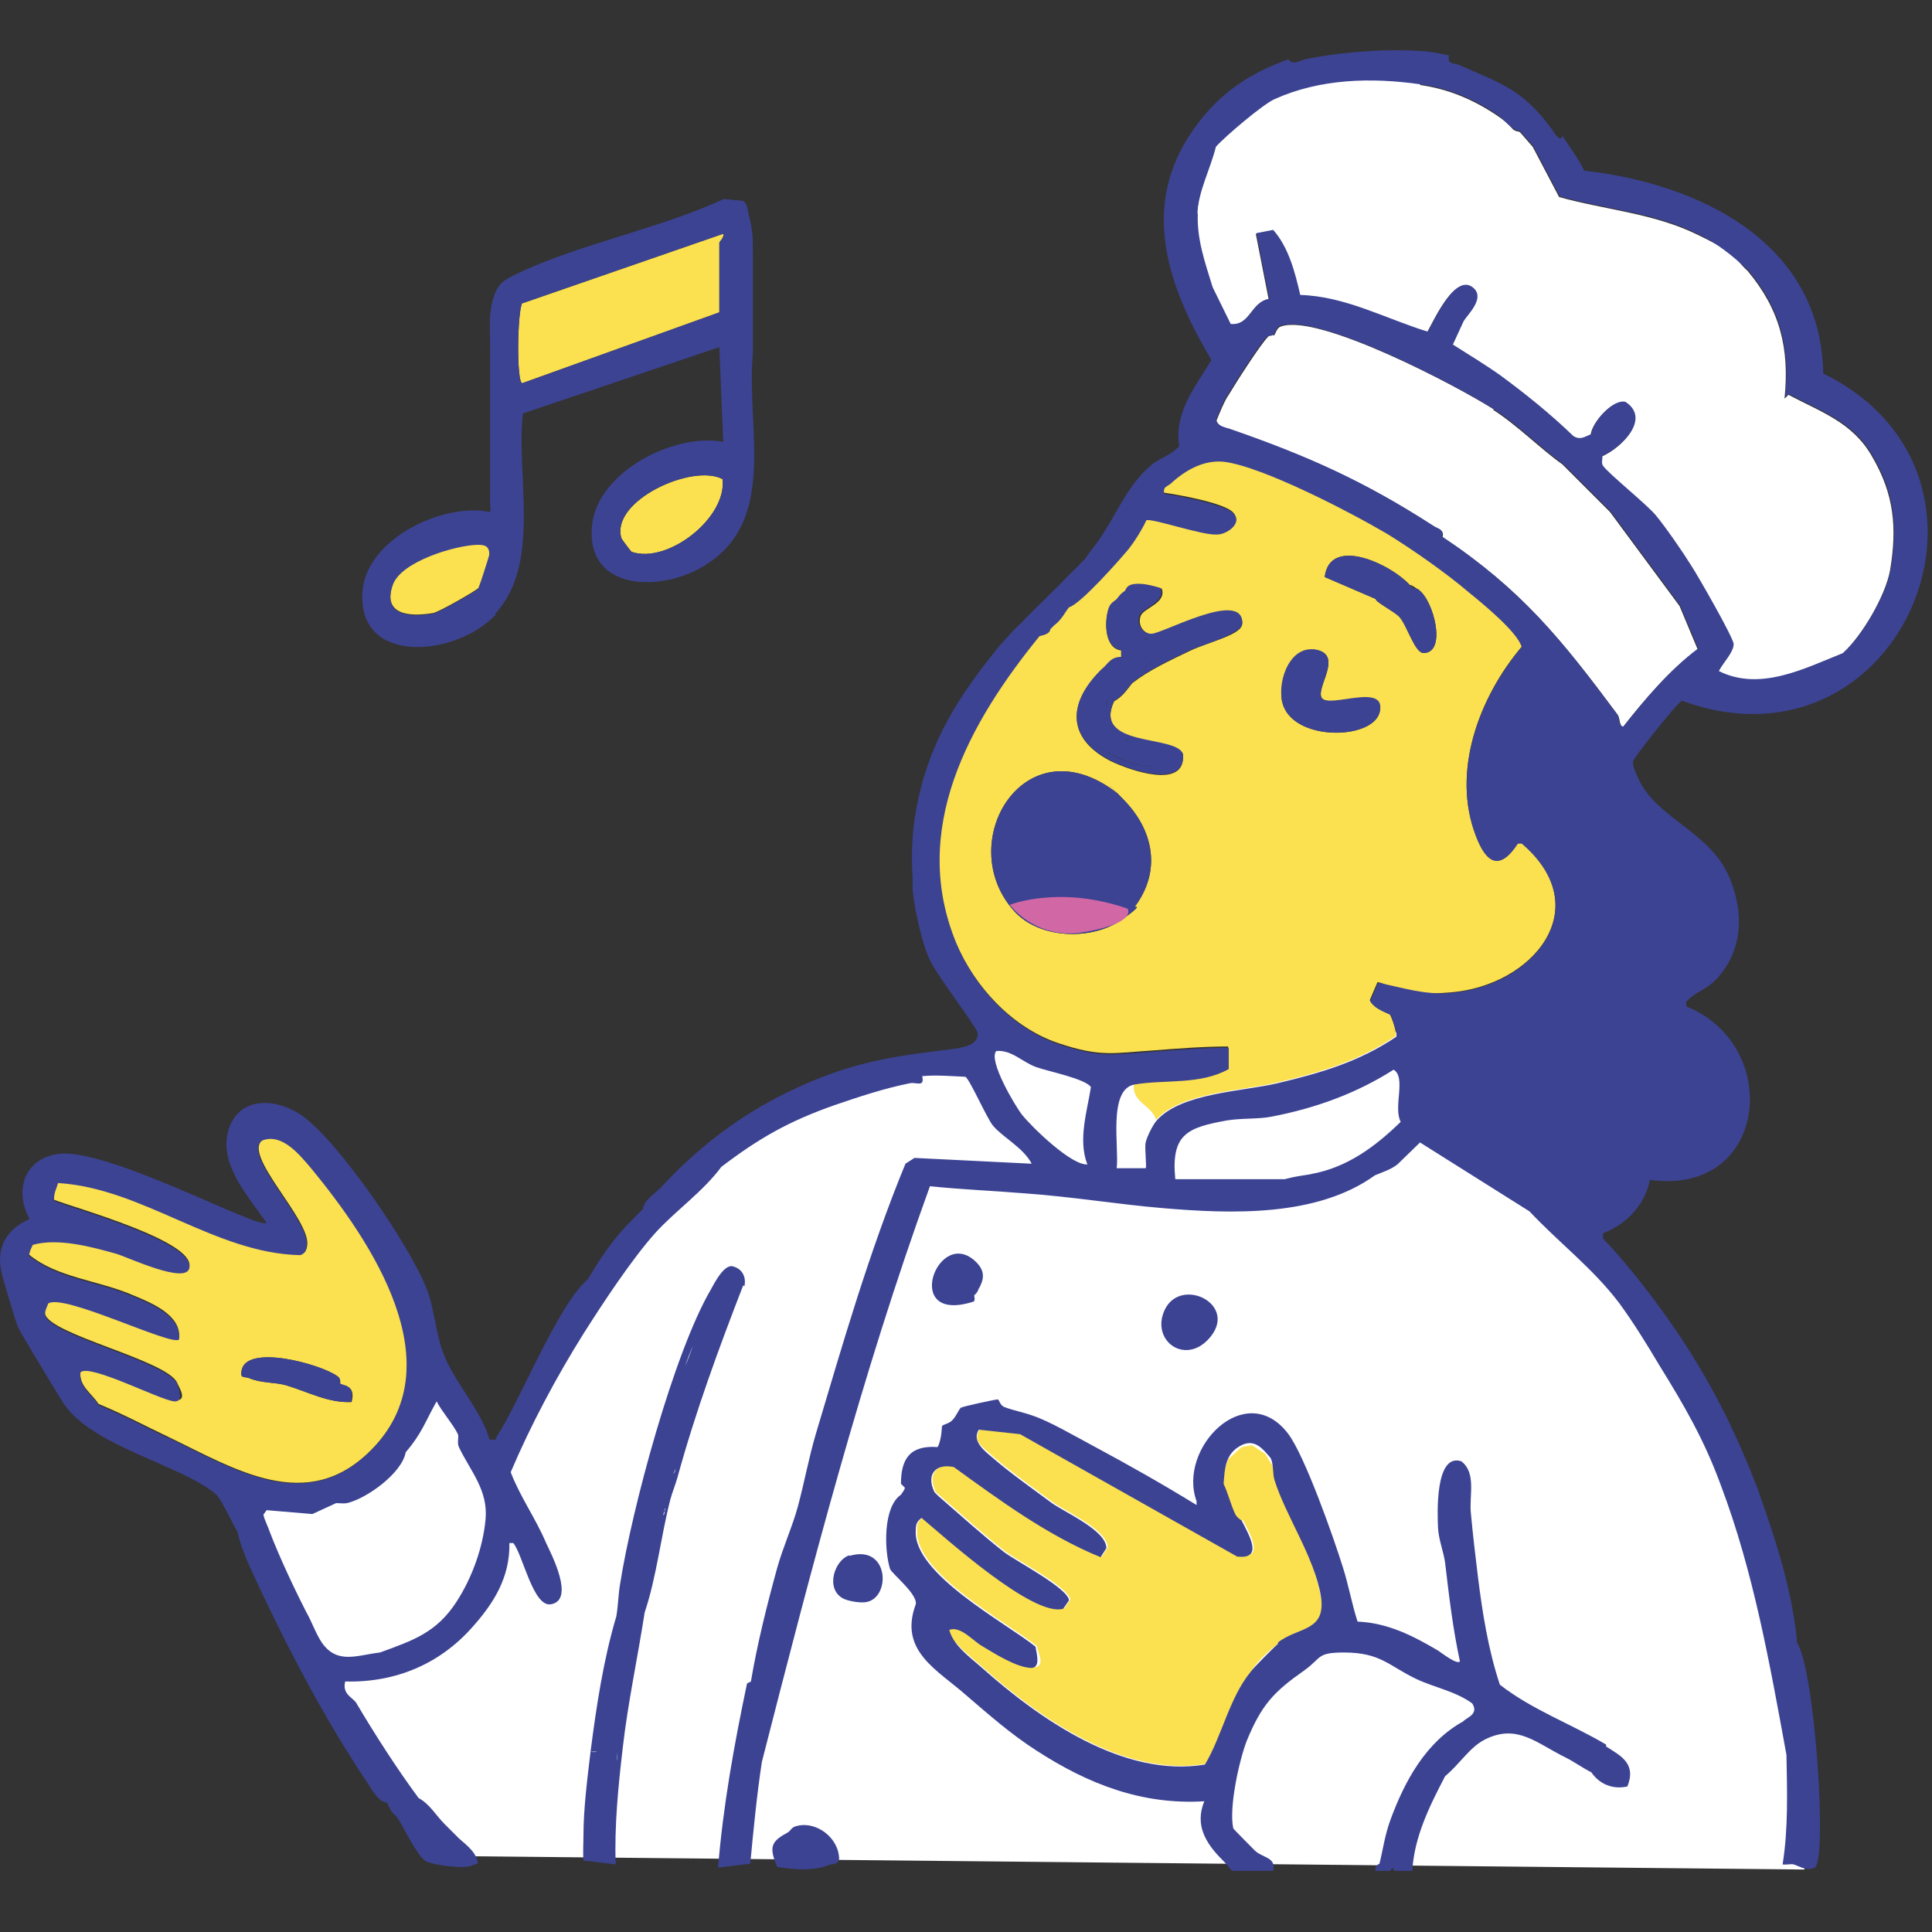 <?xml version="1.0" encoding="UTF-8"?>
<svg id="Lager_1" xmlns="http://www.w3.org/2000/svg" version="1.1" viewBox="0 0 300 300">
  <rect x="0" y="0" width="300" height="300" fill="#333333" stroke="none"/>
  <!-- Generator: Adobe Illustrator 29.3.1, SVG Export Plug-In . SVG Version: 2.1.0 Build 151)  -->
  <defs>
    <style>
      .st0 {
        fill: #d167a5;
      }

      .st1 {
        fill: #3c4393;
      }

      .st2 {
        fill: #fff;
      }

      .st3 {
        fill: #fbe050;
      }
    </style>
  </defs>
  <g>
    <polygon class="st2" points="69.2 288.2 56.5 270.9 37.4 236.1 41 232.4 52.5 230.7 63 222.2 67.7 214.5 77.3 228.7 91.3 203.6 110.9 178.4 125.8 170.9 142.9 165.5 152.7 163.2 154.9 160 171.7 166.6 183.5 165 221.4 159.6 246.5 193.8 261.8 212.8 271.9 235.2 277.7 257.4 280.2 278.3 280.2 290.3 69.2 288.2"/>
    <path class="st3" d="M81.1,47.1l31.2-10.8c.2.6-.6,1.2-.6,1.4v10.8l-30.6,11c-.9,0-.8-11,0-12.5Z"/>
    <path class="st3" d="M74.3,91.3c-.2.3-6.2,3.8-7.1,3.9-3.6.6-7.9.3-6.2-4.5,1.3-3.6,9.6-6.1,13.1-6.2s1.8.1,1.9,1.4-1.6,5.1-1.7,5.4Z"/>
    <path class="st3" d="M98.1,85.7c-.1,0-1.5-1.9-1.6-2.1-1.8-5.8,11-11.7,15.7-9.2.7,6-8.5,13.2-14.1,11.3Z"/>
    <g>
      <path class="st1" d="M140.6,230.7s-.6-.2-.6-.6l.6.6Z"/>
      <path class="st1" d="M216.5,290.1c-.2,0-.4,0-.6,0l.3-.6.3.6Z"/>
      <path class="st3" d="M215.4,82.8c3.9,2.4,9.2,6.1,12.7,9.1,2.1,1.7,7.6,6.2,8.2,8.5-6.6,7.8-11,19.4-7.1,29.4,1.6,4.2,3.7,5.4,6.5,1.1.2,0,.4,0,.6,0,11.8,10.1,1.7,22.2-11.1,23.2s-7.3-.8-11.3-1.6l-1.2,2.8c.5,1.3,2.9,2,3.1,2.2s1.2,2.9.9,3.4c-5.8,3.9-11.7,5.6-18.4,7.2-5.5,1.3-15,1.5-18.8,5.8-.6-2.3-3.9-2.7-3.4-5.7,4.6-.8,10.2.1,14.6-2.4v-3.3c-3.8,0-7.7.3-11.5.6-6.3.4-8.2,1.1-14.8-1.1-7.2-2.4-13.1-8.8-16-15.7-7.3-17.7,2-34.3,12.9-47.7.1-.1,1.6-.2,1.7-1.1.2-.2.4-.4.6-.6,1.2-.9,1.7-2.1,2.3-2.8,1.8-.5,7.8-7.3,9.3-9.1s2-2.9,2.7-4.4c.8-.4,8.8,2.4,11,2.2s3.9-1.7,2.6-3.2-8.6-2.8-10.8-3.1c-.3-1.2.5-1.1,1.1-1.7,2.2-2,5-3.6,8.1-3.3,6,.7,19.8,7.9,25.4,11.2ZM219.3,91.3c-2.6-3.4-12.8-8.4-13.6-1.7l7.9,3.4c0,.5,3,2,3.7,2.8,1.2,1.3,2.4,5.7,3.8,5.6,3.6-.1,1.5-8.2-.8-9.8s-.9-.2-1.1-.3ZM174.6,91.9c-.6.4-.7.6-1.1,1.1s-1.1.6-1.4,1.7c-.6,1.9-.6,6,2,6.3,0,.4,0,.8,0,1.1-1.6,0-2,1-2.8,1.7s-.7.7-1.1,1.1c-4.6,5.1-4,10.1,2.3,13.3,2.9,1.4,11.6,4.5,11.2-1-1-3.1-14.1-.9-10.7-8.3,1.4-.8,1.9-1.7,2.8-2.8,2.7-2.1,5.8-3.5,8.9-5s8.2-2.5,8.2-4.3c0-5.3-12.9,2-14.2,1.7s-2-1.5-1.6-2.8,4.1-2,3.3-4.3c-1.4-.4-2.8-.8-4.2-.6s-1.1.9-1.4,1.1ZM205.2,108.3c-.8-1.6,3.1-6.2-.4-7.3s-6.5,4.5-5.7,8c1.4,6.1,13.8,6,15.1,1.7s-8.1-.5-9-2.4ZM175.1,141.2c0,0,.8.1,1.1-.4,4.2-5.6,2.9-11.9-1.7-16.6s-.6-.7-1.1-1.1c-14.3-11-25.5,7.8-15.9,18.4,3.9,4.3,12,4.6,16.7,1.3s.8-1.5.9-1.6Z"/>
      <path class="st2" d="M220.5,13.2c4.3.6,8.1,2.2,11.6,4.5s2.1,2.4,3.9,2.8l2,2.3,4.1,7.8c7.2,2,14.6,2.5,21.4,5.8s5.4,3.4,7.9,5.7c5,6,6.5,12,5.7,19.8l.6-.6c5.1,2.7,10,4.3,13,9.6,3.4,5.8,3.9,11,2.8,17.6-.7,4-4.4,10.3-7.4,13-6,2.4-12.9,6-19.3,2.8.7-1.4,2.3-2.9,2.3-4.2s-5.6-10.7-6.6-12.2-4-6-5.5-7.8-7.4-6.5-8.2-7.7,0-1.1-.1-1.5c3-1.3,7.6-5.8,3.6-8.4-1.9-.5-5.1,3.1-5.3,5-1,.4-1.7,1-2.8.3-3.5-3.4-7.5-6.6-11.3-9.4s-4.9-3.2-7.4-4.8l1.7-3.7c.7-1.1,3.2-3.4,1.6-5-2.8-2.7-6.1,4.8-7.2,6.7-6.5-2-12.8-5.5-19.8-5.7-.8-3.5-1.8-7.4-4.2-10.1l-2.6.5,2,10.2c-2.8.4-2.9,4.2-6,3.9l-2.8-5.7c-1.2-3.9-2.5-7.5-2.3-11.6s2-6.9,2.9-10.5c1.4-1.6,7.3-6.6,9.1-7.4,7.1-3.2,15.1-3.4,22.7-2.3Z"/>
      <path class="st3" d="M9.1,183.6c13.2.8,24.3,10.9,37.6,11.2.7-.2.9-.7,1-1.4.6-4-10.2-14.1-6.9-16.4,3.1-1.2,5.8,2.2,7.6,4.3,9.3,11.3,22.5,30.7,9.2,43.9-10,10-21.1,2.9-31.5-2.1-3.8-1.8-6.7-3.4-10.8-5.1-1.1-1.7-3.1-2.8-2.8-5.1,1.4-1.4,12.1,4.2,14.5,4.5s.7-2.1.5-2.7c-1.6-3.5-19.9-7.5-20.5-10.7s.3-1.3.5-1.8c2.4-1.6,19.2,6.7,20.3,5.6.4-3.6-4.3-5.5-7.2-6.7-5.3-2.3-11.8-2.7-16.1-6.3.1-.7.3-1.1.6-1.7,3.9-1.1,9.1.3,13,1.4s10.8,4.8,11.3,2.2c.8-4-17.7-9.1-21-10.4-.1-1.3.4-1.9.6-2.8ZM52.8,214.8c0,0,.2-.7-.4-1.1-2.6-1.9-14.3-5.1-14.9-.8-.2,1.2.4.8,1.2,1.1,1.9.8,3.9.6,5.7,1.1,3.4,1,6.6,2.8,10.2,2.6.7-2.7-1.3-2.4-1.7-2.8Z"/>
      <path class="st2" d="M231.8,63.6c3.9,2.5,7.4,6.1,10.8,8.5l7.4,7.4,10.8,14.6,2.8,6.7c-4.4,3.3-8.2,7.8-11.6,12.1-.6-.3-.4-1.3-.8-1.9-8.7-11.7-14.9-19.4-27.2-27.6.3-1.2-.7-1.2-1.4-1.7-10.7-6.9-19.4-10.8-31.5-15-.9-.3-1.9-.4-2.2-1.4.4-1,1.3-3.2,1.9-4,1-1.7,4.9-7.8,6.1-9s.6,0,.9-.2.4-1.2,1.1-1.4c5.8-2.1,27.5,9.3,33.1,12.9Z"/>
      <path class="st3" d="M192.7,236.3l-1.7-2-1.1-3.7.3-2.5.5-1.5,2.1-1.9,1.6-.3,2.1,1.4,1.7,2.8c1.7,5.5,5.9,13.4,6.9,19.4s-3.5,4.8-6.6,7.2-3.8,3.7-4.2,4.3c-3.3,4-4.5,10.1-7.1,14.4-12.6,2.1-25.6-7-34.6-15l-3.1-2.7-2.1-2.2v-2.1c-.1,0,3.3,1.7,3.3,1.7l2,1.9c2,1.2,5.3,3.3,7.6,3.4s.8-2.4.7-3.3c-4.6-3.7-19-11.3-18.6-18,0-.9.1-1.4.9-2,3.7,3.1,17.4,15.5,22,14.1l.9-1.3c-.2-1.9-8.1-6-10.1-7.5-3.2-2.5-7.1-6-10.2-8.7s-.4-.4-.6-.6c-1.3-2.7.1-4.5,3-3.9,7.2,5.2,14.5,10.6,22.8,14l.9-1.4c0-2.8-6.6-5.6-8.6-7.1s-6.5-4.7-8.9-6.8-3.5-2.7-2.3-4.5l6.4.7,33.7,19c4.2.5,1.8-3.4.7-5.6Z"/>
      <path class="st1" d="M25.8,215.9c.4.2.4.4,0,.6v-.6Z"/>
      <g>
        <path class="st1" d="M220.4,91.6c-.4-.3-.9-.2-1.1-.3h0c-2.6-3.4-12.8-8.4-13.6-1.7l7.9,3.4s0,0,0,0c0,0,0,0,0,0,0,.5,3,2,3.7,2.8,1.2,1.3,2.4,5.7,3.8,5.6,3.6-.1,1.5-8.2-.8-9.8ZM207.9,87.5c.2,0,.5-.1.7-.2-.3,0-.5,0-.7.2-.3.1-.6.3-.8.6.2-.3.5-.5.8-.6ZM213.9,92.8c.1,0,.3-.2.3-.4,0,.1-.2.3-.3.4Z"/>
        <path class="st1" d="M76.9,95.3c7.2-7.8,3.2-21.4,4.3-31.1l30.5-10.3.6,14.7c-7.8-1.4-19.8,4.8-20.4,13.3-.7,9.4,9.6,10,16.3,6.6,13-6.7,7.6-21.7,8.7-33.5v-1.1c0-.4,0-.8,0-1.1s0-.8,0-1.1,0-7.2,0-10.2c0-.8,0-1.5,0-2.3,0-2.4,0-3.3-.6-5.7h0c-.2-.8-.2-1.8-.9-2.3l-3-.3c-9.9,4.6-22.5,7-32.1,11.6-2,1-2.8,1.3-3.6,3.5h0c-1,2.8-.5,6-.6,9.1,0,1.3,0,2.6,0,4,0,6.2,0,12.5,0,18.7-.1.4.2,1.1,0,1.7-7.4-1.5-19.1,4.2-19.8,12.2-1,11.9,14.8,10.2,20.7,3.7ZM98.1,85.7h0s0,0,0,0c-.1,0-1.5-1.9-1.6-2.1-1.8-5.8,11-11.7,15.7-9.2.7,6-8.5,13.2-14.1,11.3ZM81.1,47.1l31.2-10.8c.2.6-.6,1.2-.6,1.4v10.8l-30.6,11c-.9,0-.8-11,0-12.5ZM68.5,85h0s0,0-.2,0c0,0,.1,0,.2,0ZM61,90.8c1.3-3.6,9.6-6.1,13.1-6.2,1.1,0,1.8.1,1.9,1.4,0,.3-1.6,5.1-1.7,5.4h0c-.2.3-6.2,3.8-7.1,3.9-3.6.6-7.9.3-6.2-4.5Z"/>
        <path class="st1" d="M261.7,109c33.9,11.8,53.3-35.4,21.4-51-.3-20.4-19.3-29.5-37.1-31.5-1-2-2.2-3.6-3.4-5.4-.3,1.2-1.4-.7-1.6-1-4.6-6.2-7.6-7-14.4-10-.9-.4-1.9,0-1.6-1.5-1.1-.2-2.3-.5-3.4-.6-5.8-.5-13,0-18.9,1.2-.8.2-2.1,1-2.6,0-6.2,2.2-10.9,5.4-14.7,10.8-8.5,11.9-4.1,24.4,2.7,35.9-2.5,4.2-5.8,8.1-5,13.4-1.3,1.4-2.9,1.8-4.2,2.8-4.1,3.4-5.6,8.2-8.8,12.5-.6.8-1.2,1.5-1.7,2.3-.5.4-.8.8-1.1,1.1-1.3,1.2-2.5,2.6-4,4-.2.2-.4.4-.6.6-1.3,1.3-2.7,2.6-4,4-.5.5-1.1,1-1.7,1.7-1.4,1.5-2.1,2.3-3.4,4-5.6,7.1-9.6,14-11.3,23.2-.7,3.9-.8,6.8-.6,10.8,0,.6,0,1.1,0,1.7.2,2.1.6,4.2,1.1,6.2.4,1.6.9,3.4,1.6,4.9,1.1,2.4,7.3,10.4,7.4,11.3.2,2-2.6,2.3-3.9,2.5-8.3,1-14.3,1.8-22.1,5.1-9.2,3.9-16.5,9.2-23.2,16.4-1.1,1.1-2.6,2-2.8,3.4-.7.6-1.1,1.1-1.7,1.7-2.7,2.6-4.9,5.9-6.8,9.1-4.7,4.1-10.3,18.4-14,24.2-.4.5,0,1-1.3.7-1.3-4.6-5.7-9.2-7.2-13.5-1.1-2.9-1.3-6.3-2.4-9.5-2.4-6.6-14-23.6-19.7-27.4-4.4-2.9-10.2-2.7-11.4,3.1-1,5,3.5,9.9,6.1,13.7-1.4,1-25-11.9-32.5-10.7-5.2.8-6.7,5.8-4.3,10.1-3.5,1.5-5.2,4.3-4.4,8.1.3,1.4,2.1,7.4,2.6,8.7.3.7,6.5,11,7.2,12,4.6,6.6,18,9.3,23.5,13.9.9.8,2.5,4.4,3.4,5.9.5,2.5,1.8,5.2,2.9,7.6,5,10.7,10.7,21.6,17.3,31.4.6.9,1.7,3,3,3,1.1,2.4.9,1.3,1.7,2.5.9,1.4,3,5.8,4.3,6.6,1.1.6,6.6,1.4,7.5.5,0,0,.6,0,.6-.3-.4-2-2.3-3-3.4-4.2-.2-.2-.4-.4-.6-.6-.2-.2-.4-.4-.6-.6-.2-.2-.4-.4-.6-.6-1.3-1.3-2.3-3.1-4-4-3.4-4.6-6.8-9.9-9.7-14.8-.5-.8-2.2-1.3-1.7-3.3,7.8.2,14.7-2.7,19.8-8.5,3.3-3.7,5.8-7.7,5.7-13,0,0,.4,0,.6,0,1.5,1.8,3.1,10.1,5.9,9.5,3.7-.7,0-7.8-.8-9.5-1.6-3.8-4-7.1-5.5-11,3.1-7.3,7.1-14.8,11.3-21.5,3.1-4.9,7.6-11.7,11.2-15.7,3.1-3.4,7.4-6.4,10.2-10.2,5.9-4.5,10.5-7.1,17.6-9.6,3.8-1.3,7.7-2.6,11.7-3.4,1-.2,2.3.7,1.9-1.1,2.2-.2,4.5,0,6.7.1.7.4,3.3,6.4,4.3,7.6,1.5,1.8,4.7,3.4,6,5.9l-18.2-.9-1.4.9c-5.6,13.6-9.7,27.8-13.9,41.9-1.1,3.7-1.8,7.6-2.8,11.3-.8,3-2.3,6.3-3.2,9.5-1.6,5.8-3.1,11.8-4.1,17.7l-.6.3c-2,9.5-3.7,18.9-4.5,28.6l5-.6c.5-5.3,1-10.5,1.8-15.8,7.7-30.1,15.5-60.2,26.1-89.4,4.9.5,9.8.7,14.7,1.1,7.2.5,14.4,1.7,21.5,2.3,10.6.9,23.9,1.4,32.9-5.1,1.2-.5,2.5-.9,3.5-1.7l3.5-3.4,17,10.7c4.6,4.9,9.7,8.7,13.9,14.2,2.2,3,4.3,6.4,6.2,9.6,3.9,6.3,7,11.6,9.6,18.7,5.1,13.5,7.6,27.7,10.2,41.9.1,5.6.3,11.4-.6,17,.5.1,1.3-.1,1.7,0,1,.3,2,1.1,3.3.5,2-1.2,0-31-2.8-35,0-.2,0-.4,0-.6-.8-7.4-3.1-14.9-5.7-22.1-.2-.6-.3-1.1-.6-1.7-4.3-11.1-9.2-20-16.4-29.5-2.3-3-4.7-6-7.4-8.8v-.8c3.7-1.4,6.5-4.4,7.3-8.3,18.3,2.6,20.7-20.8,5.7-26.9-.1-.7-.2-.7.4-1.2,1.4-1.3,3.1-1.6,4.7-3.6,3.7-4.4,3.7-10,1.6-15.1-2.9-7.2-11.2-9.2-14.1-15.3-.3-.7-1.1-2.2-.9-2.9.1-.6,6.9-9.2,7.6-9.4ZM26.1,223.3c-3.8-1.8-6.7-3.4-10.8-5.1-1.1-1.7-3.1-2.8-2.8-5.1,1.4-1.4,12.1,4.2,14.5,4.5,1.6.2.7-2.1.5-2.7-1.6-3.5-19.9-7.5-20.5-10.7-.1-.5.3-1.3.5-1.8,2.4-1.6,19.2,6.7,20.3,5.6.4-3.6-4.3-5.5-7.2-6.7-5.3-2.3-11.8-2.7-16.1-6.3.1-.7.3-1.1.6-1.7,3.9-1.1,9.1.3,13,1.4,1.7.5,10.8,4.8,11.3,2.2.8-4-17.7-9.1-21-10.4-.1-1.3.4-1.9.6-2.8,13.2.8,24.3,10.9,37.6,11.2.7-.2.9-.7,1-1.4.6-4-10.2-14.1-6.9-16.4,3.1-1.2,5.8,2.2,7.6,4.3,9.3,11.3,22.5,30.7,9.2,43.9-10,10-21.1,2.9-31.5-2.1ZM25.8,216.5v-.6c.4.2.4.4,0,.6ZM75.4,235.9c-.4,4.4-2.1,9.1-4.5,12.8-3.1,4.8-6.7,6-11.9,7.9-3.5.4-6.6,1.9-9-1.5-.9-1.3-1.6-3.3-2.4-4.7-1.9-3.7-4.2-8.6-5.7-12.5-.3-.9-.8-1.8-1-2.7l.5-.7,7.1.6,3.7-1.7c.5,0,1.2.1,1.7,0,3-.7,8.5-4.6,9.1-7.9,2.5-2.9,3-4.7,4.8-7.9.8,1.6,2.6,3.6,3.3,5.1.2.5-.2,1.3.2,2.1,1.8,3.7,4.5,6.6,4.1,11.1ZM185.9,33.3c.2-3.7,2-6.9,2.9-10.5,1.4-1.6,7.3-6.6,9.1-7.4,7.1-3.2,15.1-3.4,22.7-2.3,4.3.6,8.1,2.2,11.6,4.5,1.6,1,2.1,2.4,3.9,2.8l2,2.3,4.1,7.8c7.2,2,14.6,2.5,21.4,5.8,3.1,1.5,5.4,3.4,7.9,5.7,5,6,6.5,12,5.7,19.8l.6-.6c5.1,2.7,10,4.3,13,9.6,3.4,5.8,3.9,11,2.8,17.6-.7,4-4.4,10.3-7.4,13-6,2.4-12.9,6-19.3,2.8.7-1.4,2.3-2.9,2.3-4.2,0-.9-5.6-10.7-6.6-12.2-1.3-2.1-4-6-5.5-7.8-1.4-1.7-7.4-6.5-8.2-7.7-.3-.5,0-1.1-.1-1.5,3-1.3,7.6-5.8,3.6-8.4-1.9-.5-5.1,3.1-5.3,5-1,.4-1.7,1-2.8.3-3.5-3.4-7.5-6.6-11.3-9.4-2.4-1.7-4.9-3.2-7.4-4.8l1.7-3.7c.7-1.1,3.2-3.4,1.6-5-2.8-2.7-6.1,4.8-7.2,6.7-6.5-2-12.8-5.5-19.8-5.7-.8-3.5-1.8-7.4-4.2-10.1l-2.6.5,2,10.2c-2.8.4-2.9,4.2-6,3.9l-2.8-5.7c-1.2-3.9-2.5-7.5-2.3-11.6ZM168.9,180.8c-2.4.3-8.6-5.7-10.2-7.7-1.1-1.4-5.3-8.5-4-9.9,2.4-.2,4,1.7,6.2,2.5,2,.7,7.6,1.8,8.5,3.1-.6,3.8-2,8.1-.6,11.9ZM203.7,182.3c-1.7.3-2.3.3-4.2.8h-17c-.7-7,1.9-8,7.9-9.1,2.3-.4,5-.2,7-.6,6.8-1.3,13.2-3.6,19-7.3,2,1.2-.1,5.8,1.1,8.1-3.9,3.8-8.3,7.1-13.9,8.1ZM225.3,154.2c-4.2.3-7.3-.8-11.3-1.6l-1.2,2.8c.5,1.3,2.9,2,3.1,2.2.1.1,1.2,2.9.9,3.4-5.8,3.9-11.7,5.6-18.4,7.2-5.5,1.3-15,1.5-18.8,5.8-.6.7-1.5,2.5-1.7,3.4-.2.8.2,3.8,0,4h-4.5c.4-3.2-1.4-12.3,2.8-13,4.6-.8,10.2.1,14.6-2.4v-3.3c-3.8,0-7.7.3-11.5.6-6.3.4-8.2,1.1-14.8-1.1-7.2-2.4-13.1-8.8-16-15.7-7.3-17.7,2-34.3,12.9-47.7.1-.1,1.6-.2,1.7-1.1.2-.2.4-.4.6-.6,1.2-.9,1.7-2.1,2.3-2.8,1.8-.5,7.8-7.3,9.3-9.1,1-1.3,2-2.9,2.7-4.4.8-.4,8.8,2.4,11,2.2,1.5,0,3.9-1.7,2.6-3.2-1.2-1.4-8.6-2.8-10.8-3.1-.3-1.2.5-1.1,1.1-1.7,2.2-2,5-3.6,8.1-3.3,6,.7,19.8,7.9,25.4,11.2,3.9,2.4,9.2,6.1,12.7,9.1,2.1,1.7,7.6,6.2,8.2,8.5-6.6,7.8-11,19.4-7.1,29.4,1.6,4.2,3.7,5.4,6.5,1.1.2,0,.4,0,.6,0,11.8,10.1,1.7,22.2-11.1,23.2ZM251.9,112.8c-.6-.3-.4-1.3-.8-1.9-8.7-11.7-14.9-19.4-27.2-27.6.3-1.2-.7-1.2-1.4-1.7-10.7-6.9-19.4-10.8-31.5-15-.9-.3-1.9-.4-2.2-1.4.4-1,1.3-3.2,1.9-4,1-1.7,4.9-7.8,6.1-9,0,0,.6,0,.9-.2.4-.3.4-1.2,1.1-1.4,5.8-2.1,27.5,9.3,33.1,12.9,3.9,2.5,7.4,6.1,10.8,8.5l7.4,7.4,10.8,14.6,2.8,6.7c-4.4,3.3-8.2,7.8-11.6,12.1Z"/>
        <path class="st1" d="M115.6,199.7c.3-1.5-.4-2.8-2-3.1-1.3,0-2.6,2.5-3.2,3.6-5.8,9.9-12.3,34.2-14.1,45.7h0c-.3,1.7-.3,3.4-.6,5.1-1,6-2.1,12.7-2.9,19,0,.3,0,.5,0,.8,0-.3,0-.5,0-.8.8-6.2,1.9-13,2.9-19-2,6.7-3.1,14-4,21,.6,0,.9,0,1-.1-.2.2-.5.2-1,.1-.5,4.2-1.1,8.9-1.1,13l1.2,3.3,2.8.6h0s-2.8-.6-2.8-.6l-1.2-3.3c0,1.3-.1,2.6,0,3.9l5,.6c-.2-6.1.4-12.1,1.1-18.1h0c.8-7,2.3-13.9,3.4-21,.2-1.2.4-2.4.5-3.7-.2,1.3-.3,2.5-.5,3.7,1.9-5.7,2.5-11.8,4-17.6,0,0,0,0,0,0,.3-1.1.8-2.3,1.1-3.4h0c2.8-10.2,6.4-20,10.2-29.8ZM115.1,198.1c-2.3,7.6-5.5,14.9-8,22.4-.8,2.5-1.6,5-2.2,7.6,0,.3-.2.6-.4.8.1-.2.3-.5.4-.8.6-2.6,1.4-5.1,2.2-7.6,2.5-7.5,5.7-14.8,8-22.4,0,0,0-.1,0-.2,0,0,0,.1,0,.2ZM108.4,206.9c.4-.9.8-1.9,1.2-2.8-.4.9-.8,1.8-1.2,2.8s-.4.9-.6,1.4c.2-.5.4-.9.6-1.4ZM107.6,209c-.4,1.1-.8,2.2-1.2,3.1.3-.9.7-2,1.2-3.1ZM106,213.2c0-.2.2-.4.2-.6,0,.2-.2.4-.2.6ZM93,271.7c0-.1,0-.2,0-.3,0,.1,0,.2,0,.3ZM95.8,273.4c-.5,3.2-.8,6.5-1,9.8.2-3.3.5-6.6,1-9.8,0-.5,0-1,0-1.3,0-.1,0-.2,0-.3,0,0,0,.2,0,.3,0,.4.1.9,0,1.3ZM95.8,271.6c0,0,.1-.1.2-.2,0,0-.1.1-.2.2ZM97.5,245.8c0-.1,0-.2,0-.4,0,.2,0,.3,0,.4ZM97.6,244.1c0,.2,0,.4,0,.6,0,.1,0,.3,0,.4,0-.1,0-.2,0-.4,0-.2,0-.4,0-.6.6-2.5,1.1-4.9,1.7-7.4-.6,2.5-1.2,5-1.7,7.4ZM103,235.3c-.2.6-.3,1.3-.5,1.9.2-.6.3-1.3.5-1.9,0-.2.1-.5.2-.7,0-.2,0-.3.1-.4,0,.1,0,.3-.1.4,0,.2,0,.5-.2.7ZM104.4,229.5c0,0,0,0,0-.1,0,0,0,0,0,.1,0,0,.2,0,.4,0-.2,0-.4,0-.4,0Z"/>
        <path class="st1" d="M187.6,208c5-5.3-4.1-9.9-6.7-4.7-2.3,4.7,2.9,8.7,6.7,4.7Z"/>
        <path class="st1" d="M123.5,283.6c-.6.2-.8.7-1.1.9-2.6,1.4-3.1,2.2-1.7,5.4,2.6.4,5.5.7,8-.3.5-.2,1.4,0,1.6-.9,0-3.3-3.6-6.1-6.8-5.1Z"/>
        <path class="st1" d="M249.4,270.9c-5.4-3.2-11.5-5.4-16.5-9.3-1.8-5.4-2.7-11.1-3.4-16.7-.4-3.3-.8-6.6-1.1-9.9-.3-2.7.9-6.3-1.5-8.1-4.1-1.3-3.7,8.2-3.6,10.4.1,1.8.9,3.8,1.1,5.4.6,5.1,1.2,10.2,2.3,15.3-.5.5-2.8-1.3-3.4-1.7-3.9-2.3-7.8-4.3-12.5-4.5-.9-2.8-1.4-5.7-2.3-8.5-1.4-4.5-5.9-17.3-8.5-20.7-6.6-8.6-17.2,2.3-14.2,10.5,0,.2,0,.5,0,.6-5.2-3.2-10.5-6.2-15.9-9.1-3.2-1.7-6.9-3.9-9.6-4.8-1.4-.5-3-.8-4.3-1.3-.8-.3-.8-1.2-1.1-1.2-.3,0-5.5,1.1-5.7,1.3-.3.2-.7,1.3-1.3,1.9-.4.5-1.4.7-1.6.9-.1.1,0,1.9-.7,3.3-4.2-.3-5.7,1.7-5.7,5.7l.6.6c0,.3-.4.8-.6,1.1-2.8,1.9-2.6,8.6-1.7,11.5.2.7,4.3,3.9,4,5.5-2.7,7.3,3.4,10.2,7.9,14.2,3.5,3,6.9,6,10.8,8.5,8,5.2,16.4,8.5,26.1,7.9-1.5,3.7.2,6.5,2.8,9.1.6.6,1,1.1,1.5,1.7h6.4c.5-2.1-1.6-2-2.8-3.1-.4-.4-3.3-3.3-3.4-3.5-.7-3.2.9-10.5,2.1-13.6,2.3-5.6,4.2-7.6,8.9-10.9,2.8-2,1.9-2.8,6.2-2.8,5.7,0,7,2.1,11.2,4.1,2.7,1.3,6.1,1.9,8.7,3.8,1.1,1.7-.9,2.2-1.4,2.8-5.8,3.2-9.1,9.3-11.3,15.3-.9,2.5-1.1,4.4-1.7,6.8,0,0-.8.3-.6,1.1.7,0,1.5,0,2.3,0l.3-.6.3.6c.9,0,1.9,0,2.8,0,.3-5.3,2.7-10.1,5.1-14.7,2.3-1.9,3.8-4.5,6.2-5.7,5-2.5,8,.6,12.5,2.8,1.4.7,2.6,1.6,4,2.3,1.3,1.9,3.4,2.7,5.6,2.2,1.4-3.5-.9-4.7-3.3-6.2ZM198.4,255.3c-.5.4-3.8,3.7-4.2,4.3-3.3,4-4.5,10.1-7.1,14.4-12.6,2.1-25.6-7-34.6-15-1.9-1.7-4.4-3.4-5.1-5.9,1.7-.7,3.7,1.7,5.1,2.5,2,1.2,5.3,3.3,7.6,3.4,1.6,0,.8-2.4.7-3.3-4.6-3.7-19-11.3-18.6-18,0-.9.1-1.4.9-2,3.7,3.1,17.4,15.5,22,14.1l.9-1.3c-.2-1.9-8.1-6-10.1-7.5-3.2-2.5-7.1-6-10.2-8.7-.2-.2-.4-.4-.6-.6-1.3-2.7.1-4.5,3-3.9,7.2,5.2,14.5,10.6,22.8,14l.9-1.4c0-2.8-6.6-5.6-8.6-7.1-2.7-2-6.5-4.7-8.9-6.8-1.3-1.1-3.5-2.7-2.3-4.5l6.4.7,33.7,19c4.2.5,1.8-3.4.7-5.6,0,0-.7-.4-1-1-.7-1.5-1.1-3.2-1.8-4.7.2-2.3.2-4.7,2.8-6,2.1-1,3.3.6,4.5,2,.5,1,.3,2.5.6,3.4,1.7,5.5,6.2,12,7.2,18,.9,5.6-3.5,4.8-6.6,7.2Z"/>
        <path class="st1" d="M131.9,241.5c-2.3.7-3.8,5.2-1,6.7.7.4,2.5.7,3.4.6,4.1-.4,3.9-9.1-2.4-7.2Z"/>
        <path class="st1" d="M152,200.1c.7-1.3,1.1-2.6-.4-4.1-5.9-5.9-11.8,9.8-.4,6.1.3-.2,0-.9.1-1,.4-.3.6-.7.7-1.1Z"/>
        <path class="st1" d="M205.2,108.3h0s0,0,0,0c-.8-1.6,3.1-6.2-.4-7.3-4.3-1.3-6.5,4.5-5.7,8,1.4,6.1,13.8,6,15.1,1.7,1.4-5-8.1-.5-9-2.4ZM213.5,109.6c0-.1-.2-.2-.3-.3.1,0,.2.2.3.3ZM211.4,109c-.5,0-1.1.1-1.6.2.6,0,1.1-.2,1.6-.2ZM207.2,109.6c.3,0,.7,0,1,0-.3,0-.7,0-1,0ZM205.1,108.3c-.1,0-.4,0-.7,0,.3,0,.6,0,.7,0ZM204,108c-.2-1,.7-2.2,1-3.4-.3,1.2-1.2,2.4-1,3.4,0,.2.1.2.2.3-.1,0-.2-.2-.2-.3ZM205,103.2c0,.2,0,.4,0,.5,0-.2,0-.4,0-.5ZM204,101.5h0s-2,1.3-2,1.3l2-1.3ZM203.8,112.1c0,0-.1,0-.2,0,0,0,.1,0,.2,0ZM203.3,111.9c-.2,0-.4,0-.6-.2.2.1.4.2.6.2ZM201,110.4c.2.2.4.3.6.5-.2-.2-.4-.3-.6-.5ZM206,112.3h0l-1.6.6,1.6-.6ZM207.6,113.4c.7,0,1.4-.3,2.1-.6-.7.3-1.4.5-2.1.6ZM210.1,112.7c.2,0,.4-.2.6-.3-.2,0-.4.2-.6.3ZM211.5,111.4s0,0-.1.2c0,0,0-.2.1-.2,0,0,0,0,.2,0,0,0-.1,0-.2,0Z"/>
        <path class="st1" d="M178.5,98.4c-1.3-.3-2-1.5-1.6-2.8.4-1.2,4.1-2,3.3-4.3-1.4-.4-2.8-.8-4.2-.6-1.2.2-1.1.9-1.4,1.1h0c-.6.4-.7.6-1.1,1.1h0c-.4.5-1.1.6-1.4,1.7-.6,1.9-.6,6,2,6.3,0,0,.2,0,.3-.2-.1,0-.3.2-.3.2,0,.4,0,.8,0,1.1,0,0,.2,0,.3.1-.1,0-.3-.1-.3-.1-1.6,0-2,1-2.8,1.7l3.4-1.2h0s-3.4,1.2-3.4,1.2c-.5.4-.7.7-1.1,1.1-4.6,5.1-4,10.1,2.3,13.3,2.9,1.4,11.6,4.5,11.2-1-1-3.1-14.1-.9-10.7-8.3,1.4-.8,1.9-1.7,2.8-2.8,0,0,0,0,0,0,2.7-2.1,5.8-3.5,8.9-5,1.7-.8,8.2-2.5,8.2-4.3,0-5.3-12.9,2-14.2,1.7ZM171.7,109.7c0-.6.2-.9.4-1.1-.1.1-.3.4-.4,1.1,0,.3,0,.5,0,.7,0-.2,0-.5,0-.7ZM171.7,112.2c0-.3,0-.6,0-1,0,.4,0,.7,0,1ZM167.8,111c0,4.5,6.8,8,12,8.1-5.1,0-11.9-3.5-12-8.1ZM182.4,116.9h-.2c0,0,.2,0,.2,0h0ZM181.5,117.2h0s-.5-1-.5-1l-.7.2.7-.2.5,1ZM178.8,116.9h0l-.5-1.1.5,1.1ZM177.9,116c-.4.2-.7.3-1,.4.3,0,.6-.1,1-.4ZM175.3,115.1c0,0,.1.1.2.2,0,0-.1-.1-.2-.2-.2,0-.3-.2-.5-.3.2,0,.3.2.5.3ZM172.3,108.6c0,0,.1,0,.2,0,0,0-.1,0-.2,0ZM172.8,108.8c0,0-.1-.1-.2-.2,0,0,.2.1.2.2,0,0,0,0,0,0,0,0,0,0,0,0ZM185.2,97.3s0,0,0,0c0,0,0,0,0,0ZM182.8,97.6c-.6.3-1.3.6-1.9,1,.6-.3,1.2-.7,1.9-1ZM179.9,99c-.5.2-1,.3-1.5.3.5,0,1,0,1.5-.3ZM176.3,95.4s0,0,0,0c0,0,0,0,0,0ZM177,98.7s0,0,.1,0c0,0,0,0-.1,0ZM178.3,99.3c-.2,0-.4,0-.6-.2.2,0,.4.2.6.2ZM179.1,91.9c.4,1.4-1,2.1-2.2,3,1.1-.8,2.6-1.5,2.2-3h-3s3,0,3,0ZM174.1,100.3c.2.1.3.2.4.3,0,0,0,0,0,0,0,0,0,0,0,0,0,0-.2-.2-.4-.3ZM191.5,97.2c0,.1-.2.3-.3.4-1.8,1.5-8.9,3.2-11.9,5-.3.2-.6.4-.8.5-.4.2-.6.4-.9.6-.2.1-.3.3-.4.4.1-.1.2-.2.4-.4.2-.2.5-.4.9-.6.2-.2.5-.3.8-.5,3-1.7,10.1-3.5,11.9-5,.2-.1.3-.3.3-.4,0-.1,0-.3,0-.4,0,.1,0,.3,0,.4Z"/>
        <path class="st1" d="M54.5,217.6c.7-2.7-1.3-2.4-1.7-2.8,0,.1,1,2.6-.3,2.3-.7-.2-1.5-.4-2.4-.6.8.2,1.6.5,2.4.6,1.3.3.4-2.1.3-2.3-.1-.2-.3-.3-.4-.5.2.2.3.3.4.5,0,0,.2-.7-.4-1.1-2.6-1.9-14.3-5.1-14.9-.8-.2,1.2.4.8,1.2,1.1,1.9.8,3.9.6,5.7,1.1,3.4,1,6.6,2.8,10.2,2.6ZM38.6,212c.6,0,1.4,0,2.3,0-.9,0-1.7,0-2.3,0,0,.1,0,.2.1.3,0-.1-.1-.2-.1-.3Z"/>
      </g>
    </g>
  </g>
  <path class="st1" d="M175.1,141.2c0,0,.8.1,1.1-.4,4.2-5.6,2.9-11.9-1.7-16.6s-.6-.7-1.1-1.1c-14.3-11-25.5,7.8-15.9,18.4,3.9,4.3,12,4.6,16.7,1.3s.8-1.5.9-1.6Z"/>
  <path class="st0" d="M156.8,140.5s7.7-3.1,18.3.6c0,0,1.7,2.4-7.8,3.8-6.9.6-10.5-4.4-10.5-4.4Z"/>
</svg>